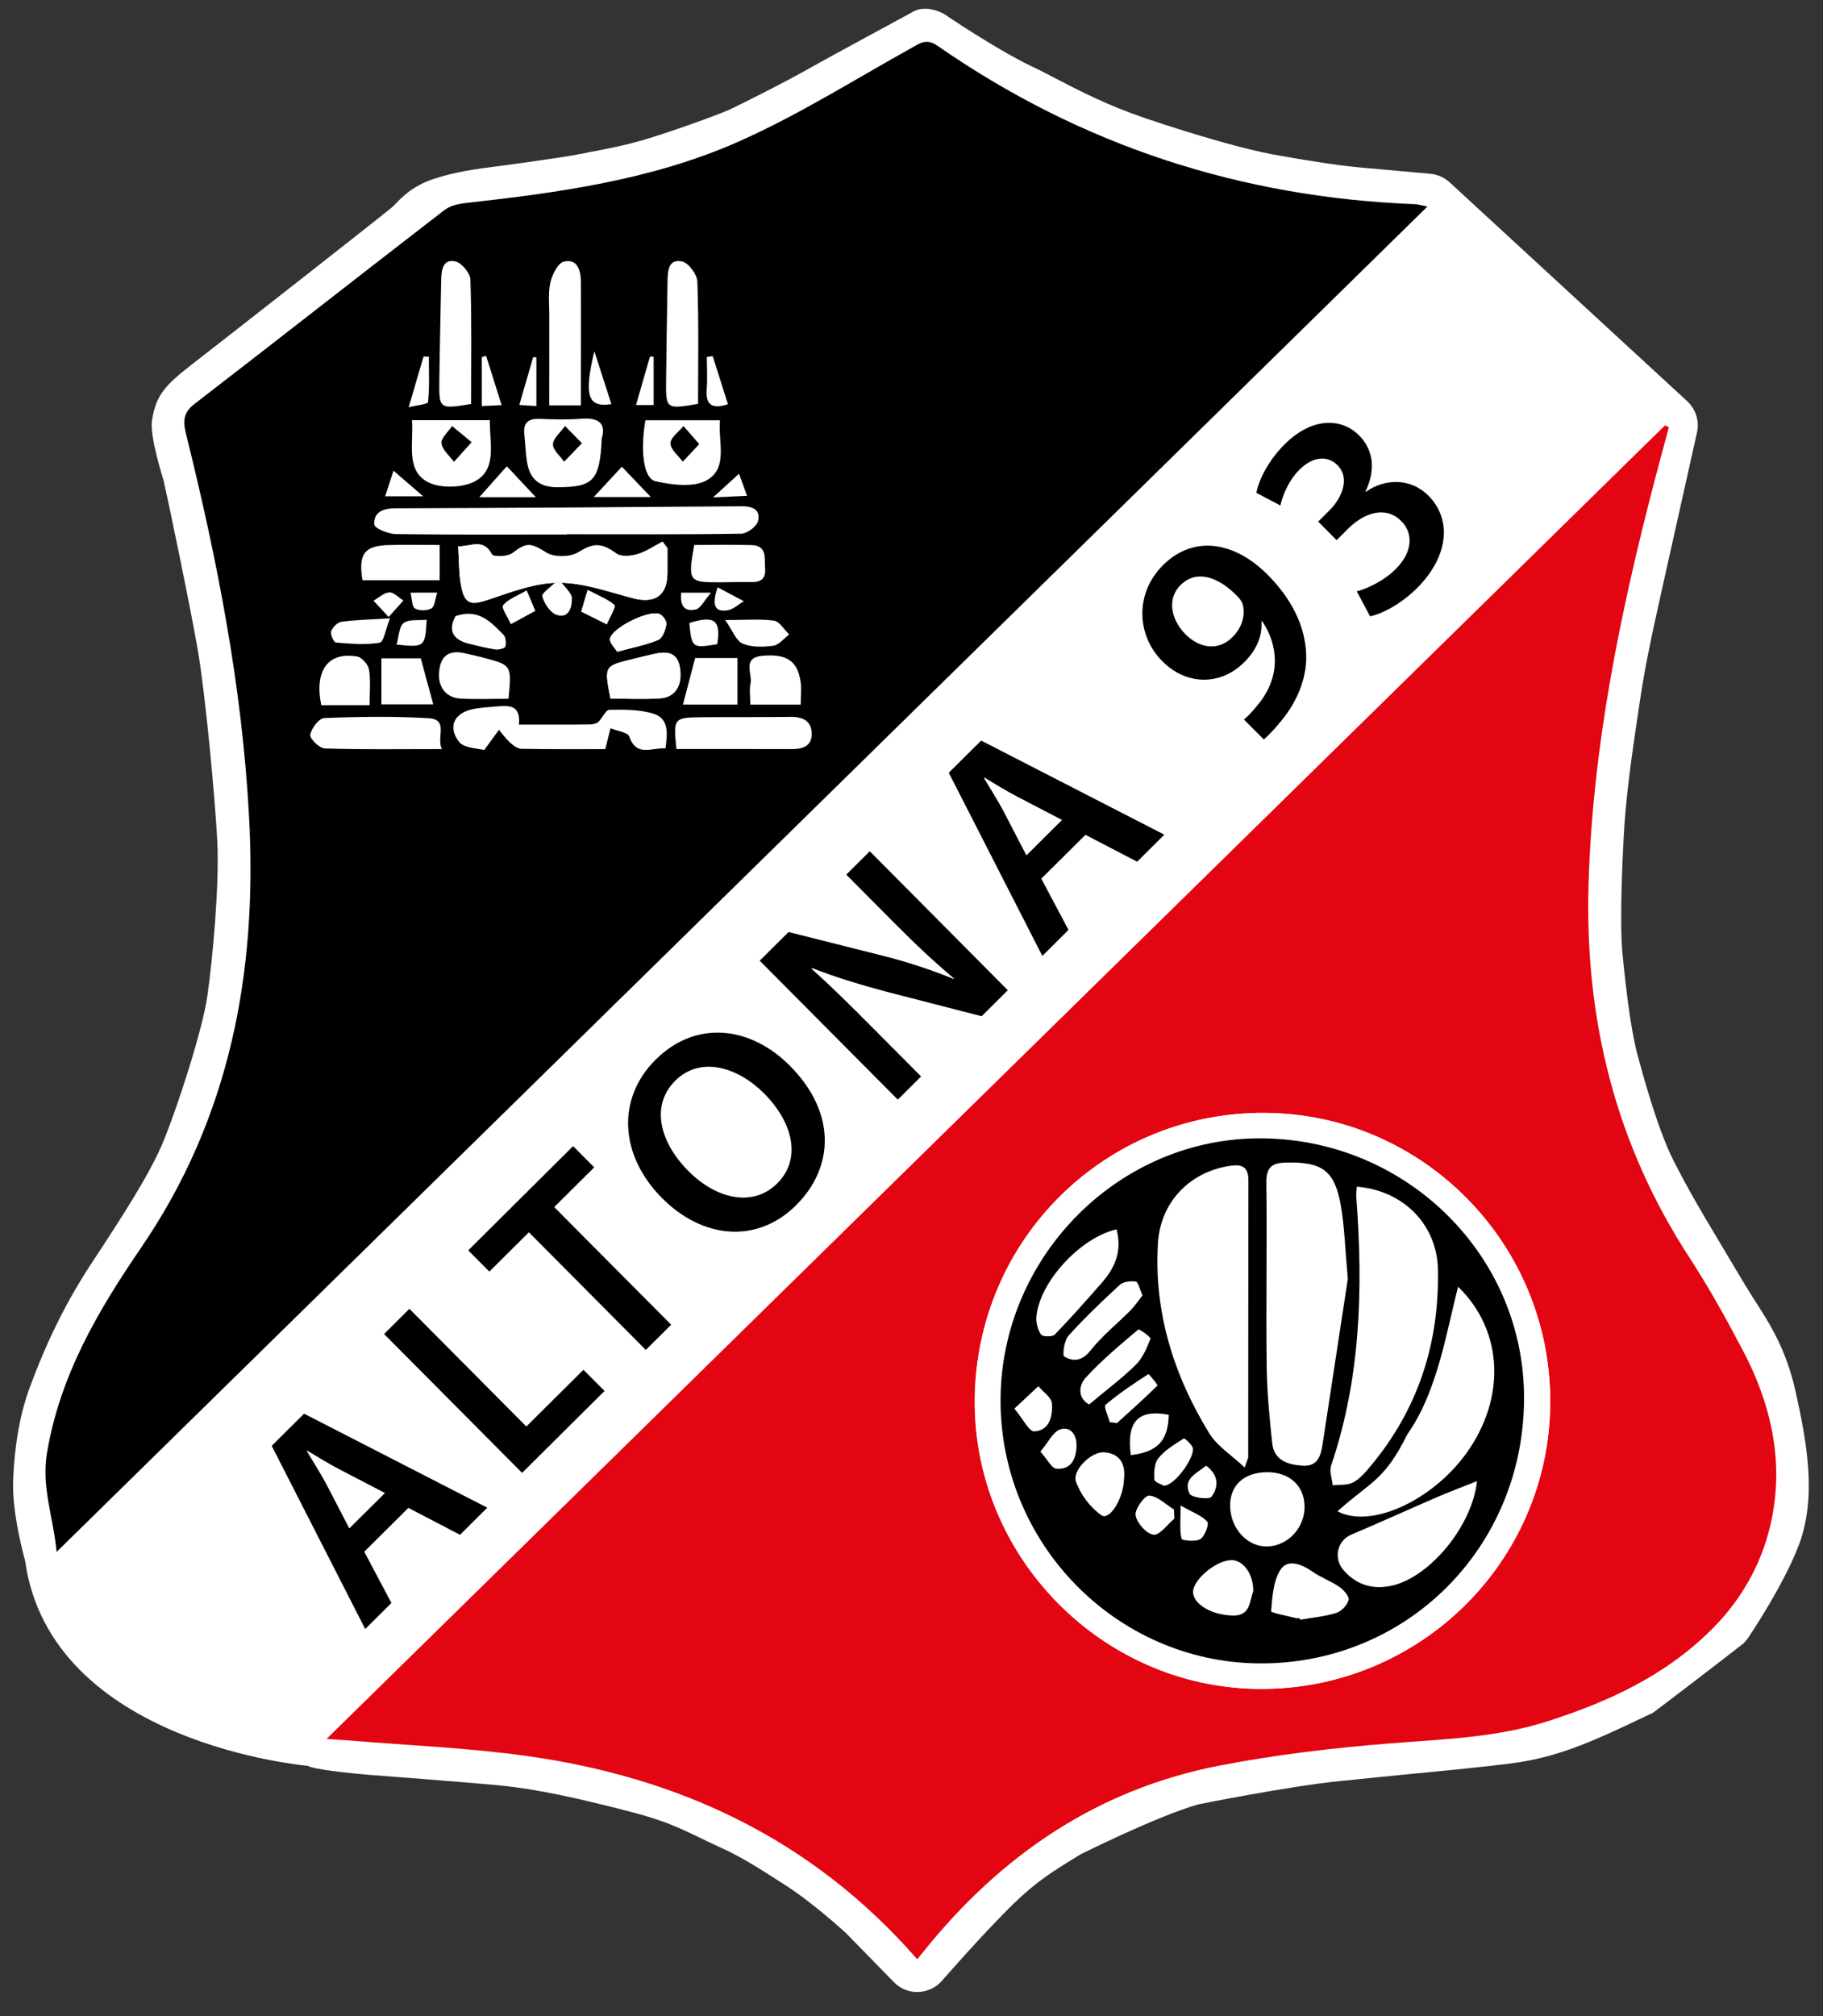 <?xml version="1.0" encoding="UTF-8"?>
<svg width="330.52pt" height="365.43pt" version="1.2" viewBox="0 0 330.52 365.43" xmlns="http://www.w3.org/2000/svg" xmlns:cc="http://creativecommons.org/ns#" xmlns:dc="http://purl.org/dc/elements/1.1/" xmlns:rdf="http://www.w3.org/1999/02/22-rdf-syntax-ns#" xmlns:xlink="http://www.w3.org/1999/xlink">
 <rect x="0" y="0" width="330.52" height="365.43" fill="#333333" stroke="none"/>
 <defs>
  <symbol id="glyph3-8" overflow="visible"></symbol>
  <clipPath>
   <path d="m0 0h35.777v17.699h-35.777zm0 17.699h35.293v89.957h-35.293zm0 89.957h35.777v59.344h-35.777z"/>
  </clipPath>
  <clipPath id="clip5">
   <path d="m35 0h143v36h-143z"/>
  </clipPath>
  <clipPath>
   <path d="m35.426-8.504v26.242l0.328 18.328h142.21v-44.57z"/>
  </clipPath>
  <clipPath>
   <path d="m115 36h62.961v157h-62.961z"/>
  </clipPath>
  <clipPath>
   <path d="m35.426 106.18h79.574v375.82h-79.574z"/>
  </clipPath>
  <clipPath>
   <path d="m0 167h35.781v183.91h-35.781z"/>
  </clipPath>
  <clipPath>
   <path d="m115 193.13h62.961v157.78h-62.961z"/>
  </clipPath>
  <clipPath>
   <path d="m0 351h35.781v183.78h-35.781z"/>
  </clipPath>
  <clipPath>
   <path d="m115 351h62.961v157.51h-62.961z"/>
  </clipPath>
  <clipPath>
   <path d="m35.426 482h79.574v204.69h-79.574z"/>
  </clipPath>
  <clipPath>
   <path d="m115 508.16h62.961v157.77h-62.961z"/>
  </clipPath>
  <clipPath>
   <path d="m0 534.42h35.781v152.27h-35.781z"/>
  </clipPath>
  <clipPath>
   <path d="m115 666h62.961v20.691h-62.961z"/>
  </clipPath>
  <clipPath id="clip17">
   <path d="m27 98h1v1h-1z"/>
  </clipPath>
  <clipPath>
   <path d="m27.375 98.531c0.031 0.152 0.129 0.281 0.297 0.281l0.07-0.004c0.07-0.016 0.141-0.199 0.141-0.305 0-0.105-0.07-0.289-0.137-0.305l-0.074-0.008c-0.164 0-0.273 0.125-0.297 0.34"/>
  </clipPath>
  <clipPath>
   <path d="m0 0h177.96v686.69h-177.96z"/>
  </clipPath>
  <clipPath id="clip20">
   <path d="m29 30h149v81h-149z"/>
  </clipPath>
  <clipPath>
   <path d="m29.301 30.051v52.598l0.328 28.098h148.33v-80.695z"/>
  </clipPath>
  <clipPath id="clip3">
   <rect width="179" height="688"/>
  </clipPath>
  <g clip-path="url(#clip3)">
   <g clip-path="url(#clip5)"></g>
   <g clip-path="url(#clip17)"></g>
   <g clip-path="url(#clip20)"></g>
  </g>
  <clipPath id="clip22">
   <path d="m33.172 43.617h111.61v122.97h-111.61z"/>
  </clipPath>
 </defs>
 <g transform="matrix(2.932 0 0 2.932 -95.116 -127.36)" stroke-width=".341">
  <g clip-path="url(#clip22)" stroke-width=".341">
   <path d="m89.164 166.59c-0.543 0-1.066-0.219-1.445-0.609l-2.977-3.047c-0.004 0-2.051-1.895-3.84-3.016-0.668-0.418-2.316-1.539-3.758-2.195-0.559-0.254-1.027-0.48-1.461-0.688-1.34-0.645-2.223-1.07-4.418-1.633-3.137-0.805-5.559-1.352-7.938-1.586-2.043-0.199-7.949-0.645-7.949-0.645-1.379-0.109-3.594-0.355-3.894-0.566 0 0-15.91-1.332-17.492-12.684-0.082-0.297-0.82-2.977-0.738-5.004 0.09-2.195 0.438-4.121 1.035-5.727 0.684-1.844 1.824-4.641 3.812-7.656 1.949-2.957 3.633-5.566 4.445-7.539 0.859-2.082 2.414-6.867 2.715-8.965 0.332-2.305 0.758-6.965 0.613-9.648-0.145-2.738-0.742-9.109-1.207-11.785-0.457-2.652-1.887-9.512-2.098-10.402-0.059-0.238-0.887-2.781-0.727-3.781 0.242-1.531 0.777-2.141 2.504-3.477 1.008-0.777 12.223-9.543 12.43-9.766 0.492-0.523 1.16-1.242 2.519-1.684 1.363-0.441 2.602-0.602 3.91-0.77 0 0 3.75-0.492 5.09-0.754l0.676-0.133c1.125-0.215 2.094-0.398 3.32-0.758 1.484-0.434 4.555-1.531 5.289-1.871 0.805-0.375 3.555-1.766 4.836-2.496 1.324-0.754 6.16-3.359 6.363-3.473 0.906-0.613 2.039 0.07 2.039 0.07s3.508 2.391 5.832 3.434l0.867 0.449c1.766 0.914 3.43 1.781 5.793 2.578 3.094 1.047 6.18 1.922 7.863 2.227 2.141 0.391 4.195 0.699 5.363 0.801 1.391 0.121 4.352 0.391 4.352 0.391 0.441 0.039 0.859 0.223 1.188 0.523l14.699 13.539c0.527 0.488 0.762 1.227 0.602 1.93l-2.211 9.902c-0.598 2.699-0.992 4.484-1.344 6.867l-0.039 0.254c-0.406 2.723-0.824 5.531-0.949 8.176-0.023 0.508-0.27 4.969-0.059 7.062 0.062 0.582 0.398 4.391 0.977 6.414 0.188 0.668 1.141 4.316 2.184 6.359 0.941 1.844 1.695 3.109 2.492 4.445 0.438 0.73 2.082 3.512 2.434 4.047 0.992 1.531 2.023 3.117 2.609 5.754 0.715 3.199 1.316 6.57 0.203 9.504-0.949 2.5-3.051 5.613-3.141 5.746-0.082 0.121-0.18 0.23-0.285 0.336-0.094 0.09-5.523 4.254-5.606 4.293l-0.672 0.316c-2.598 1.234-4.84 2.305-7.582 2.734-1.723 0.27-7.215 0.766-8.816 0.934-0.785 0.082-1.539 0.156-2.269 0.23-3.188 0.316-8.766 1.441-8.766 1.441-2.555 0.727-7.281 3.09-7.281 3.09-1.727 1.059-2.676 1.641-4.102 3.016-1.785 1.723-4.438 4.766-4.465 4.797-0.371 0.426-0.902 0.676-1.465 0.695h-0.062" fill="#fff"/>
  </g>
  <path d="m57.824 80.078c0.102 0.395 0.086 0.867 0.281 0.98 0.262 0.152 0.75 0.145 1.016-0.008 0.203-0.117 0.223-0.566 0.355-0.973zm16.742 0c-0.09 0.773 0.184 1.223 0.922 1.031 0.285-0.074 0.477-0.516 0.922-1.031zm3.574-7.352-1.605 1.461 2.102-0.094zm-19.531 1.395c-0.664-0.574-1.184-1.02-1.836-1.586-0.168 0.52-0.324 0.992-0.516 1.586zm18.207 5.625c-0.395 1.164-0.137 1.555 0.637 1.418 0.348-0.062 0.656-0.367 0.98-0.559-0.504-0.27-1.012-0.539-1.617-0.859m-20.344 1.836c0.434-0.48 0.672-0.75 0.914-1.02-0.293-0.18-0.59-0.512-0.871-0.5-0.332 0.016-0.652 0.328-0.977 0.512 0.246 0.266 0.492 0.531 0.934 1.008m9.137-13.039v-3.016c-0.066 0-0.133-0.004-0.199-0.004-0.277 0.949-0.551 1.902-0.859 2.953 0.367 0.023 0.699 0.043 1.059 0.066m7.25-0.062v-2.984c-0.074-0.004-0.152-0.008-0.227-0.016-0.281 0.977-0.562 1.949-0.863 3zm-7.316 12.723c-0.18-0.426-0.328-0.773-0.535-1.266-0.578 0.336-1.141 0.531-1.461 0.922-0.125 0.148 0.301 0.75 0.484 1.168 0.594-0.324 0.977-0.535 1.512-0.824m3.238-1.289c-0.184 0.613-0.293 0.973-0.398 1.332 0.543 0.273 0.992 0.492 1.578 0.785 0.195-0.461 0.578-1.094 0.48-1.18-0.418-0.371-0.98-0.578-1.66-0.938m-9.957 1.84c-0.496 0.055-1.098-0.047-1.422 0.203-0.297 0.234-0.297 0.848-0.441 1.332 1.738 0.18 1.77 0.156 1.863-1.535m16.242 0.199c0.152 1.551 0.172 1.566 1.727 1.312 0.23-1.492-0.168-1.797-1.727-1.312m2.387-13.523c-0.328-1.027-0.633-2-0.941-2.973-0.121 0.016-0.242 0.035-0.363 0.051 0 0.66 0.043 1.324-0.008 1.977-0.09 1.074 0.41 1.23 1.312 0.945m-19.742 0.188c0.484-0.125 1.18-0.188 1.195-0.324 0.098-0.926 0.051-1.867 0.051-2.805-0.109 0-0.219-0.004-0.328-0.008-0.285 0.977-0.57 1.953-0.918 3.137m9.289 10.621c-0.488 0.488-1.082 0.863-1.027 1.07 0.117 0.441 0.496 1.016 0.895 1.145 0.762 0.246 0.949-0.504 0.934-1.031-0.008-0.336-0.43-0.664-0.801-1.184m3.246-10.812c-0.344-1.066-0.652-2.023-1.055-3.273-0.664 2.777-0.398 3.488 1.055 3.273m-8.016 0.117c0.461-0.02 0.824-0.039 1.227-0.059-0.344-1.105-0.652-2.074-0.957-3.043-0.09 0.023-0.18 0.047-0.27 0.07zm6.945 5.613h3.488c-0.664-0.699-1.262-1.32-1.77-1.855-0.559 0.602-1.125 1.215-1.719 1.855m-8.566 7.367c-0.488 0.902-0.16 1.469 0.84 1.715 0.543 0.133 1.09 0.273 1.641 0.352 0.195 0.027 0.566-0.07 0.598-0.18 0.059-0.223 0.031-0.582-0.117-0.734-0.77-0.773-1.527-1.637-2.961-1.152m-4.055 0.141c-1.176 0.07-2.09 0.09-2.992 0.211-0.25 0.031-0.559 0.34-0.645 0.59-0.066 0.188 0.164 0.684 0.289 0.695 0.902 0.074 1.828 0.156 2.711 0.012 0.246-0.039 0.367-0.828 0.637-1.508m14.051 2.066c1.012-0.277 1.816-0.422 2.551-0.738 0.262-0.109 0.43-0.613 0.492-0.965 0.027-0.188-0.219-0.547-0.422-0.629-0.668-0.277-2.965 0.863-3.07 1.539-0.035 0.238 0.293 0.535 0.449 0.793m6.676-1.961c0.461 0.656 0.676 1.285 1.082 1.457 0.559 0.238 1.281 0.215 1.906 0.129 0.348-0.051 0.648-0.453 0.969-0.695-0.309-0.297-0.59-0.801-0.934-0.852-0.859-0.121-1.754-0.039-3.023-0.039m-21.258 5.211h3.207c-0.273-0.996-0.516-1.895-0.773-2.844h-2.434zm-0.73 0.051c0-0.836 0.074-1.531-0.035-2.195-0.051-0.309-0.434-0.758-0.723-0.809-1.805-0.316-2.668 0.852-2.231 3.004zm23.543-0.035h3.117c0-0.535 0.055-0.984-0.008-1.41-0.195-1.305-0.863-1.723-2.309-1.613-1.359 0.105-0.652 1.113-0.789 1.73-0.082 0.379-0.012 0.789-0.012 1.293m-0.793-2.879h-2.617c-0.266 1.012-0.5 1.918-0.754 2.875h3.371zm-18.418-6.988c-1.055 0-2.086-0.023-3.113 0.004-1.543 0.035-1.922 0.535-1.66 2.176h4.773zm15.742 0c-0.398 2.285-0.367 2.32 1.738 2.305 0.562-0.004 1.125-0.031 1.688-0.012 0.613 0.023 1.016-0.121 0.957-0.859-0.047-0.625 0.141-1.395-0.832-1.426-1.195-0.039-2.387-0.008-3.551-0.008m-11.484 9.508c0.203-2.078 0.203-2.078-1.566-2.547-0.352-0.09-0.703-0.164-1.059-0.25-0.895-0.219-1.516-0.012-1.652 1.012-0.137 0.996 0.363 1.723 1.324 1.773 0.961 0.055 1.926 0.012 2.953 0.012m6.305-0.012c1.008 0 2.047 0.059 3.078-0.016 0.949-0.066 1.375-0.816 1.227-1.844-0.148-1.02-0.801-1.078-1.602-0.898-0.473 0.102-0.941 0.219-1.41 0.336-1.68 0.414-1.68 0.418-1.293 2.422m-10.426 3.121c-0.359-0.754 0.461-1.84-0.844-1.91-2.137-0.125-4.289-0.094-6.43-0.008-0.324 0.012-0.793 0.637-0.863 1.035-0.043 0.234 0.566 0.832 0.895 0.844 2.336 0.074 4.672 0.039 7.242 0.039m9.891-19.215c0.273-0.906-0.184-1.293-1.27-1.207-0.84 0.066-1.691 0.047-2.539 0.008-0.715-0.031-1.066 0.211-0.98 0.965 0.059 0.559 0.074 1.125 0.16 1.68 0.168 1.066 0.75 1.586 1.902 1.582 2.203-0.016 2.602-0.387 2.727-3.027m7.309-1.113h-4.613c-0.32 1.859-0.129 3.602 0.625 3.769 1.027 0.23 2.379 0.402 3.195-0.074 1.312-0.773 0.664-2.363 0.793-3.695m-19.047-0.008c0.105 1.465-0.387 3.074 0.945 3.809 0.797 0.438 2.293 0.391 3.066-0.094 1.254-0.785 0.777-2.348 0.805-3.715zm16.355 20.332c2.41 0 4.75-0.004 7.09 0.004 0.676 0.004 1.277-0.148 1.273-0.941-0.004-0.805-0.555-1.062-1.316-1.051-1.863 0.027-3.723 0.004-5.582 0.023-1.625 0.02-1.664 0.082-1.465 1.965m-12.699-21.332c0-2.602 0.043-5.148-0.043-7.691-0.016-0.398-0.535-1.031-0.922-1.121-0.762-0.18-0.867 0.504-0.883 1.105-0.039 2.102-0.09 4.207-0.117 6.309-0.02 1.707 0.012 1.723 1.965 1.398m14.035-0.008c0-2.559 0.047-5.062-0.043-7.562-0.02-0.445-0.547-1.156-0.949-1.242-0.848-0.184-0.883 0.602-0.895 1.223-0.039 2.059-0.066 4.121-0.09 6.184-0.02 1.715 0.016 1.738 1.977 1.398m-7.246 0.094v-2.562c0-1.691 0.008-3.387 0-5.078-0.004-0.703-0.207-1.434-1.039-1.254-0.371 0.082-0.734 0.805-0.848 1.297-0.148 0.652-0.066 1.359-0.066 2.047-0.004 1.836-0.004 3.672-0.004 5.551zm-3.832 19.734c0.133-1.309-0.715-1.172-1.496-1.113-0.406 0.027-0.809 0.066-1.207 0.129-1.242 0.195-1.75 1.062-1.008 2.039 0.316 0.418 1.191 0.406 1.566 0.52 0.445-0.613 0.68-0.934 0.91-1.25 0.23 0.27 0.441 0.566 0.703 0.801 0.188 0.172 0.449 0.367 0.68 0.371 1.73 0.031 3.461 0.02 5.195 0.02 0.121-0.484 0.211-0.848 0.32-1.293 0.469 0.191 1.07 0.258 1.156 0.508 0.461 1.301 1.398 0.676 2.242 0.738 0.133-0.914 0.223-1.832-0.723-2.137-0.859-0.273-1.832-0.262-2.754-0.246-0.227 0.004-0.426 0.527-0.684 0.758-0.133 0.113-0.375 0.148-0.566 0.148-1.41 0.016-2.82 0.008-4.336 0.008m9.184-10.906c-0.102-0.137-0.199-0.27-0.297-0.402-0.512 0.266-1 0.609-1.543 0.77-0.41 0.121-1.016 0.184-1.312-0.035-0.973-0.699-1.453-0.633-2.367-0.07-0.492 0.305-1.477 0.32-1.957 0.02-0.957-0.594-1.211-0.668-2.102 0.023-0.293 0.23-1.188 0.246-1.273 0.082-0.527-1.02-1.277-0.484-2.086-0.5 0.055 0.855 0.039 1.625 0.168 2.367 0.215 1.23 0.594 1.305 1.762 0.91 1.395-0.473 2.859-1.027 4.297-1.027 1.527 0 3.066 0.562 4.578 0.957 1.352 0.352 2.117-0.152 2.133-1.527 0.004-0.52 0-1.043 0-1.566m-6.238-0.848v-0.016c3.602 0 7.207 0.023 10.809-0.035 0.363-0.008 0.957-0.453 1.035-0.789 0.164-0.715-0.363-0.914-1.047-0.906-7.121 0.059-14.246 0.102-21.367 0.125-0.758 0-1.371 0.227-1.32 1.004 0.016 0.234 0.859 0.582 1.328 0.59 3.519 0.051 7.043 0.027 10.562 0.027m53.234-20.277c-28.297 27.766-56.41 55.348-84.766 83.172-0.219-2.238-0.949-3.992-0.594-6.129 0.809-4.816 3.172-8.805 5.828-12.691 5.5-8.051 7.176-17.02 6.668-26.582-0.426-8.047-1.961-15.895-3.894-23.684-0.195-0.789-0.207-1.324 0.52-1.883 5.164-3.977 10.289-8.004 15.453-11.984 0.352-0.273 0.879-0.387 1.34-0.438 5.731-0.637 11.461-1.426 16.766-3.758 3.719-1.637 7.195-3.836 10.762-5.82 0.551-0.309 0.945-0.609 1.609-0.148 8.887 6.172 18.758 9.387 29.555 9.801 0.152 0.008 0.301 0.059 0.754 0.145" fill-rule="evenodd"/>
  <path d="m110.68 112.24c-9.887-0.066-17.875 7.809-17.965 17.719-0.086 9.711 7.852 17.801 17.555 17.891 9.883 0.094 17.965-7.824 18.027-17.66 0.066-9.824-7.844-17.879-17.617-17.949m-21.52 52.324c-6.504-7.457-14.762-11.277-24.262-12.586-3.559-0.492-7.168-0.633-10.758-0.934-0.387-0.031-0.777-0.055-1.508-0.102 27.73-27.207 55.25-54.207 82.766-81.207 0.082 0.039 0.164 0.074 0.242 0.109-0.289 1.09-0.594 2.18-0.875 3.269-2.137 8.203-3.844 16.473-4.094 24.992-0.242 8.332 1.656 16.043 6.234 23.07 1.234 1.895 2.336 3.887 3.383 5.891 1.312 2.516 2.098 5.293 1.98 8.059-0.145 3.453-1.5 6.602-4.051 9.113-2.848 2.812-6.34 4.414-10.086 5.613-3.164 1.016-6.434 1.102-9.703 1.363-3.539 0.281-7.094 0.699-10.578 1.375-7.512 1.453-13.477 5.508-18.242 11.422-0.125 0.152-0.246 0.305-0.449 0.551" fill="#e30511" fill-rule="evenodd"/>
  <g fill="#fff" fill-rule="evenodd">
   <path d="m73.711 77.324c0 0.523 0.004 1.047 0 1.57-0.016 1.375-0.781 1.875-2.133 1.523-1.512-0.395-3.051-0.957-4.578-0.957-1.438 0-2.902 0.555-4.297 1.027-1.168 0.395-1.547 0.32-1.762-0.91-0.133-0.742-0.113-1.512-0.168-2.367 0.809 0.016 1.559-0.52 2.086 0.5 0.082 0.164 0.98 0.148 1.273-0.082 0.891-0.688 1.145-0.617 2.102-0.023 0.48 0.301 1.465 0.285 1.957-0.02 0.914-0.562 1.395-0.629 2.363 0.07 0.301 0.219 0.906 0.156 1.316 0.035 0.543-0.16 1.031-0.504 1.539-0.77 0.102 0.137 0.199 0.27 0.301 0.402"/>
   <path d="m70.188 86.625c-0.387-2.008-0.387-2.008 1.293-2.422 0.469-0.113 0.938-0.234 1.41-0.34 0.797-0.176 1.453-0.117 1.602 0.902 0.148 1.031-0.277 1.777-1.227 1.844-1.031 0.074-2.074 0.016-3.078 0.016"/>
   <path d="m70.605 83.73c-0.156-0.258-0.484-0.551-0.449-0.793 0.105-0.676 2.402-1.816 3.07-1.539 0.203 0.086 0.453 0.441 0.418 0.629-0.055 0.352-0.227 0.852-0.492 0.965-0.73 0.316-1.535 0.461-2.547 0.738"/>
   <path d="m65.574 74.176h-3.496l1.703-1.914z"/>
   <path d="m69.176 74.156c0.594-0.641 1.16-1.254 1.719-1.855 0.508 0.535 1.105 1.156 1.77 1.855z"/>
   <path d="m68.781 79.914c0.68 0.359 1.242 0.566 1.66 0.934 0.098 0.09-0.285 0.723-0.477 1.184-0.59-0.293-1.039-0.512-1.582-0.785 0.105-0.359 0.215-0.719 0.398-1.332"/>
   <path d="m110.69 146.27c9.09-0.148 16.137-7.504 15.992-16.688-0.145-8.816-7.562-15.887-16.543-15.77-8.797 0.113-15.984 7.609-15.824 16.504 0.16 8.918 7.531 16.098 16.375 15.953m-8e-3 -34.031c9.773 0.07 17.684 8.125 17.621 17.949-0.066 9.836-8.148 17.754-18.031 17.66-9.703-0.09-17.641-8.18-17.555-17.891 0.09-9.91 8.078-17.789 17.965-17.719"/>
  </g>
  <g>
   <g fill-rule="evenodd">
    <path d="m61.605 70.773c-0.48 0.535-0.785 0.875-1.094 1.219-0.273-0.383-0.723-0.742-0.77-1.152-0.035-0.324 0.418-0.707 0.656-1.062 0.34 0.281 0.684 0.562 1.207 0.996"/>
    <path d="m75.68 70.895c-0.434 0.461-0.727 0.773-1.02 1.086-0.273-0.379-0.762-0.758-0.758-1.137 0-0.355 0.516-0.711 0.805-1.066 0.281 0.32 0.559 0.641 0.973 1.117"/>
    <path d="m68.426 70.836c-0.473 0.492-0.785 0.82-1.102 1.148-0.246-0.363-0.707-0.734-0.688-1.082 0.023-0.387 0.477-0.75 0.746-1.125 0.293 0.297 0.582 0.594 1.043 1.059"/>
    <path d="m107.02 134.05c-0.578 0.48-1.453 0.801-1.023 1.727 0.117 0.246 1.211 0.387 1.355 0.195 0.453-0.602 0.465-1.348-0.332-1.922m-1.574 2.461c0 0.961-0.07 1.531 0.059 2.055 0.027 0.113 0.875 0.203 1.164 0.019 0.281-0.18 0.551-0.926 0.426-1.07-0.332-0.383-0.887-0.57-1.648-1.004m-8.672-3.332c0.441 0.496 0.699 1.035 0.988 1.055 0.918 0.066 1.223-0.586 1.246-1.418 0.02-0.711-0.402-1.203-1-1.012-0.457 0.145-0.746 0.801-1.234 1.375m8.285 4.144c-8e-3 -0.184-0.016-0.375-0.023-0.562-0.508-0.316-1.004-0.824-1.531-0.863-0.273-0.023-0.906 0.844-0.844 1.219 0.082 0.477 0.668 1.145 1.105 1.199 0.383 0.047 0.859-0.633 1.293-0.992m-9.895-6.801c0.559 0.668 0.918 1.426 1.234 1.406 0.953-0.055 1.145-0.961 1.09-1.723-0.023-0.375-0.543-0.715-0.84-1.07-0.426 0.398-0.855 0.797-1.484 1.387m9.547 0.379c-1.887-0.363-2.621 0.418-2.348 2.492 1.648-0.184 2.309-0.883 2.348-2.492m-0.297 4.387c0.73-0.035 1.992-1.891 1.766-2.379-0.105-0.23-0.492-0.574-0.539-0.543-0.559 0.359-1.16 0.711-1.566 1.215-0.258 0.312-0.285 0.879-0.254 1.324 0.016 0.172 0.477 0.309 0.594 0.383m-3.356-3.934c0.148 0.019 0.297 0.043 0.449 0.062 0.848-0.766 1.699-1.523 2.512-2.328 0.023-0.023-0.539-0.723-0.566-0.703-0.914 0.59-1.824 1.195-2.648 1.898-0.129 0.109 0.16 0.703 0.254 1.07m-1.273-1.09c1.074-0.902 2.039-1.617 2.887-2.453 0.43-0.422 0.68-1.039 0.91-1.613 0.035-0.082-0.695-0.617-0.754-0.57-1.121 0.949-2.266 1.898-3.254 2.981-0.449 0.492-0.5 1.266 0.211 1.656m2.16 4.562c0.086-0.812-0.195-1.523-1.227-1.605-0.781-0.062-2 1.105-1.742 1.824 0.281 0.789 0.887 1.598 1.574 2.07 0.492 0.34 1.375-1.02 1.395-2.289m1.145-11.309c-0.191-0.406-0.273-0.828-0.418-0.852-0.316-0.043-0.766 0-0.984 0.199-1.098 1.008-2.184 2.043-3.176 3.148-0.27 0.297-0.395 1.215-0.258 1.293 0.578 0.34 1.121 0.258 1.637-0.402 0.711-0.898 1.637-1.629 2.449-2.453 0.277-0.281 0.5-0.621 0.75-0.934m6.844 18.305c0.019-1.086-0.625-1.949-1.363-1.934-0.93 0.012-2.348 1.195-2.356 1.957-8e-3 0.754 1.133 1.449 2.488 1.469 1.09 0.012 0.996-0.938 1.23-1.492m2.875 1.652c8e-3 0.031 0.012 0.062 0.019 0.098 0.746-0.129 1.516-0.195 2.234-0.418 0.324-0.102 0.691-0.484 0.77-0.805 0.055-0.215-0.309-0.625-0.578-0.812-0.527-0.359-1.156-0.582-1.676-0.949-0.664-0.465-1.512-0.777-1.945-0.125-0.465 0.699-0.516 1.699-0.594 2.582-0.012 0.098 0.992 0.285 1.527 0.426 0.078 0.019 0.16 4e-3 0.242 4e-3m-11.328-24.039c-2.258 0.527-4.762 3.266-4.953 5.394-0.035 0.367 0.082 0.812 0.285 1.113 0.094 0.141 0.699 0.152 0.848 0 1.004-1.035 1.965-2.117 2.914-3.207 0.809-0.922 1.266-1.957 0.906-3.301m9.285 15.016c-1.426 0.023-2.293 0.832-2.258 2.129 0.035 1.387 1.094 2.512 2.328 2.461 1.277-0.047 2.316-1.199 2.273-2.523-0.043-1.266-0.969-2.082-2.344-2.066m13.008 0.551c-0.957 0.383-1.73 0.672-2.484 0.996-1.77 0.766-3.523 1.566-5.297 2.316-0.848 0.355-1.125 1.445-0.469 2.199 0.82 0.938 1.871 1.227 3.074 0.93 2.277-0.566 4.871-3.641 5.176-6.441m-1.168-12.016c-0.695 2.621-1.246 6.445-3.137 9.117-1.434 2.898-2.269 2.918-4.324 4.766 2.098 1.098 5.867-0.688 7.949-3.559 2.508-3.465 2.293-7.629-0.488-10.324m-6.266-6.184c-0.012 0.234-0.047 0.469-0.027 0.695 0.422 5.606 0.27 11.152-1.562 16.547-0.121 0.355 0.059 0.809 0.098 1.219 0.422-0.051 0.898 8e-3 1.254-0.176 0.414-0.215 0.75-0.609 1.059-0.977 2.969-3.535 4.293-7.637 4.195-12.219-0.062-2.75-2.148-4.867-5.016-5.09m-6.934 17.359c0.148-0.438 0.215-0.547 0.219-0.652 8e-3 -5.703 0-11.402 0.012-17.105 4e-3 -1.004-0.609-0.988-1.312-0.863-2.41 0.43-4.133 2.281-4.281 4.75-0.258 4.258 0.969 8.16 3.168 11.75 0.488 0.797 1.375 1.348 2.195 2.121m6.379-11.668c-0.172-1.883-0.207-3.227-0.434-4.531-0.379-2.16-1.156-2.691-3.324-2.656-0.883 0.012-1.293 0.242-1.281 1.238 0.047 3.762-0.027 7.523 0.019 11.281 0.016 1.613 0.172 3.231 0.344 4.836 0.113 1.051 0.938 1.32 1.852 1.387 0.938 0.07 1.145-0.57 1.258-1.297 0.551-3.59 1.098-7.18 1.566-10.258m-5.098 23.777c-8.844 0.145-16.215-7.035-16.375-15.953-0.16-8.895 7.027-16.391 15.824-16.504 8.98-0.117 16.398 6.953 16.543 15.77 0.145 9.184-6.902 16.539-15.992 16.688"/>
   </g>
   <g>
    <path d="m56.246 135.74-2.777-1.445c-0.688-0.355-1.41-0.805-2.031-1.176l-0.023 0.027c0.363 0.621 0.832 1.348 1.188 2.012l1.438 2.769zm-1.281 3.629 1.68 3.168-1.621 1.609-5.781-11.324 2-1.988 11.328 5.812-1.684 1.676-3.195-1.664z"/>
    <path d="m56.191 125.91 1.566-1.559 7.231 7.277 3.531-3.508 1.305 1.309-5.098 5.066z"/>
    <path d="m65.145 119.62-2.445 2.43-1.305-1.312 6.484-6.445 1.305 1.312-2.473 2.457 7.234 7.273-1.57 1.559z"/>
    <path d="m75.004 115.83c1.738 1.746 3.996 2.262 5.5 0.766 1.516-1.508 0.977-3.758-0.809-5.555-1.609-1.617-3.93-2.352-5.496-0.793-1.555 1.547-0.953 3.809 0.805 5.582m6.285-6.5c2.863 2.879 2.75 6.262 0.379 8.617-2.422 2.406-5.785 2.078-8.293-0.445-2.621-2.641-2.816-6.144-0.395-8.551 2.512-2.496 5.879-2.066 8.309 0.379"/>
    <path d="m87.957 111.42-8.539-8.59 1.785-1.773 5.879 1.48c1.523 0.383 3.008 0.883 4.328 1.422l0.027-0.023c-1.242-1.047-2.383-2.117-3.688-3.43l-2.977-2.996 1.453-1.445 8.535 8.59-1.617 1.609-5.992-1.543c-1.484-0.398-3.109-0.887-4.492-1.438l-0.027 0.051c1.164 1.047 2.309 2.168 3.711 3.582l3.055 3.07z"/>
    <path d="m98.113 94.129-2.777-1.445c-0.684-0.355-1.406-0.805-2.027-1.176l-0.027 0.027c0.367 0.621 0.836 1.348 1.188 2.008l1.441 2.777zm-1.281 3.629 1.68 3.168-1.617 1.609-5.785-11.324 2.004-1.988 11.324 5.816-1.68 1.672-3.195-1.664z"/>
    <path d="m105.77 82.676c0.863 0.84 2.004 1.023 2.871 0.16 0.637-0.633 0.805-1.383 0.652-2.016-0.047-0.156-0.137-0.32-0.352-0.535-1.102-1.137-2.488-1.688-3.504-0.672-0.793 0.781-0.668 2.055 0.332 3.062m3.59 5.246c0.27-0.215 0.5-0.469 0.844-0.887 0.562-0.66 0.957-1.484 1.047-2.312 0.105-0.965-0.145-1.957-0.766-2.887l-0.035 0.016c0.047 0.887-0.273 1.738-1.078 2.535-1.438 1.434-3.547 1.453-5.066-0.078-1.57-1.582-1.715-4.172 0.055-5.934 1.926-1.91 4.465-1.418 6.465 0.594 1.762 1.77 2.43 3.613 2.387 5.277-0.059 1.398-0.672 2.769-1.703 3.949-0.32 0.391-0.676 0.746-0.918 0.961z"/>
    <path d="m116.34 79.996c0.508-0.125 1.602-0.578 2.391-1.363 1.199-1.188 1.012-2.348 0.355-2.984-0.977-0.98-2.312-0.488-3.269 0.461l-0.723 0.723-1.141-1.148 0.699-0.695c0.727-0.723 1.312-1.969 0.492-2.793-0.559-0.562-1.445-0.617-2.352 0.281-0.676 0.672-1.059 1.637-1.176 2.211l-1.484-0.781c0.141-0.801 0.754-2.019 1.75-3.004 1.707-1.699 3.523-1.633 4.602-0.547 0.859 0.867 1.059 2.086 0.395 3.457l0.027 0.023c1.184-0.82 2.758-0.867 3.875 0.254 1.391 1.402 1.32 3.676-0.73 5.719-1.008 0.996-2.152 1.578-2.891 1.73z"/>
   </g>
  </g>
 </g>
 <g transform="translate(-33.248 -43.979)" fill="#fff">
  <use x="131.757" y="520.912" width="100%" height="100%" xlink:href="#glyph3-8"/>
 </g>
 <g transform="translate(-33.248 -43.979)" fill="#fff">
  <use x="146.301" y="602.704" width="100%" height="100%" xlink:href="#glyph3-8"/>
 </g>
</svg>
